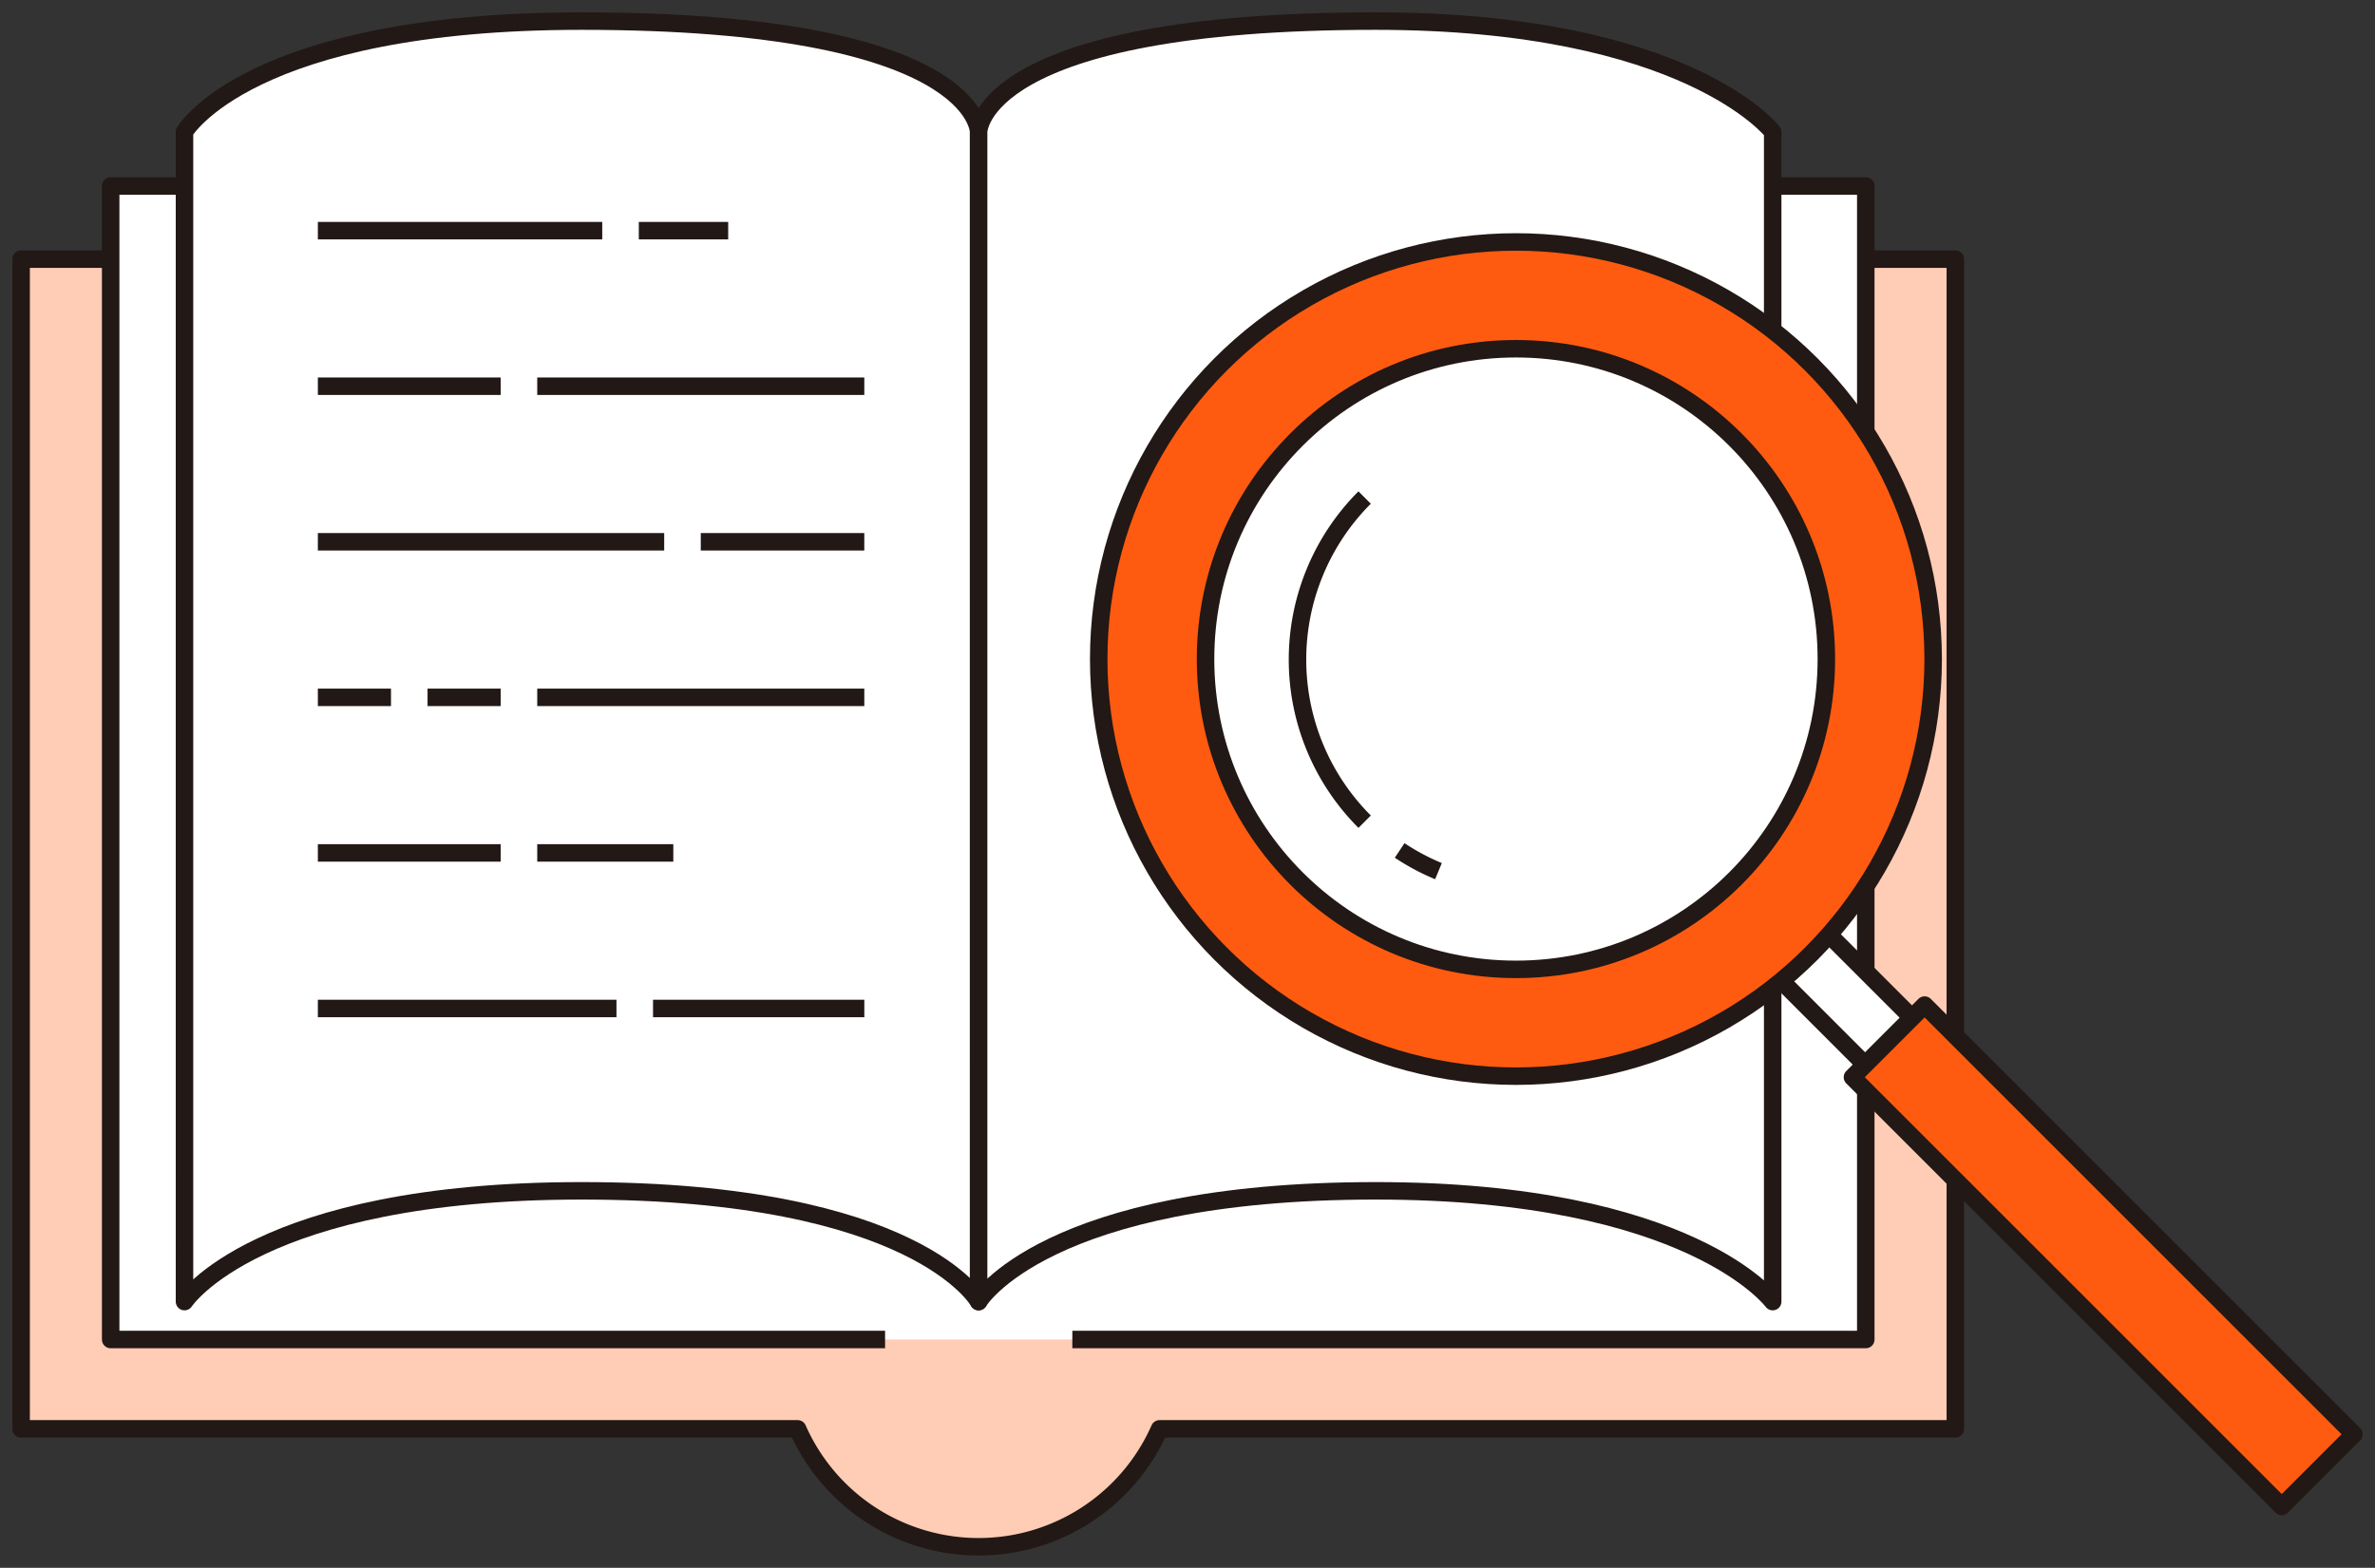<svg xmlns="http://www.w3.org/2000/svg" xmlns:xlink="http://www.w3.org/1999/xlink" width="162.171" height="107.085" viewBox="0 0 162.171 107.085">
  <rect x="0" y="0" width="162.171" height="107.085" fill="#333333" stroke="none"/>
  <defs>
    <clipPath id="clip-path">
      <rect id="長方形_6818" data-name="長方形 6818" width="162.171" height="107.085" fill="none"/>
    </clipPath>
  </defs>
  <g id="グループ_8104" data-name="グループ 8104" transform="translate(0 0)">
    <g id="グループ_8103" data-name="グループ 8103" transform="translate(0 0)" clip-path="url(#clip-path)">
      <path id="パス_48786" data-name="パス 48786" d="M132.673,7.343H.6V87.238H53.622a13.507,13.507,0,0,0,24.714,0h54.337Z" transform="translate(0.842 10.356)" fill="#ffccb5"/>
      <path id="パス_48787" data-name="パス 48787" d="M132.673,7.343H.6V87.238H53.622a13.507,13.507,0,0,0,24.714,0h54.337Z" transform="translate(0.842 10.356)" fill="none" stroke="#221815" stroke-linejoin="round" stroke-width="1.194"/>
      <path id="パス_48788" data-name="パス 48788" d="M56.013,84.057H3.135V5.271H122.978V84.057H68.8" transform="translate(4.422 7.434)" fill="#fff"/>
      <path id="パス_48789" data-name="パス 48789" d="M56.013,84.057H3.135V5.271H122.978V84.057H68.8" transform="translate(4.422 7.434)" fill="none" stroke="#221815" stroke-linejoin="round" stroke-width="1.194"/>
      <path id="パス_48790" data-name="パス 48790" d="M59.452,88.061s-4.2-7.566-27.11-7.566c-22.169,0-27.115,7.566-27.115,7.566V8.166S9.618.6,32.341.6c27.11,0,27.11,7.569,27.11,7.569Z" transform="translate(7.371 0.841)" fill="#fff"/>
      <path id="パス_48791" data-name="パス 48791" d="M59.452,88.061s-4.2-7.566-27.11-7.566c-22.169,0-27.115,7.566-27.115,7.566V8.166S9.618.6,32.341.6c27.11,0,27.11,7.569,27.11,7.569Z" transform="translate(7.371 0.841)" fill="none" stroke="#221815" stroke-linejoin="round" stroke-width="1.194"/>
      <path id="パス_48792" data-name="パス 48792" d="M27.722,88.061s4.536-7.566,27.108-7.566c21.537,0,27.113,7.566,27.113,7.566V8.166S76.09.6,54.83.6C27.722.6,27.722,8.166,27.722,8.166Z" transform="translate(39.101 0.841)" fill="#fff"/>
      <path id="パス_48793" data-name="パス 48793" d="M27.722,88.061s4.536-7.566,27.108-7.566c21.537,0,27.113,7.566,27.113,7.566V8.166S76.09.6,54.83.6C27.722.6,27.722,8.166,27.722,8.166Z" transform="translate(39.101 0.841)" fill="none" stroke="#221815" stroke-linejoin="round" stroke-width="1.194"/>
      <line id="線_708" data-name="線 708" x2="19.419" transform="translate(21.704 15.756)" fill="none" stroke="#221815" stroke-linejoin="round" stroke-width="1.194"/>
      <line id="線_709" data-name="線 709" x2="6.103" transform="translate(43.62 15.756)" fill="none" stroke="#221815" stroke-linejoin="round" stroke-width="1.194"/>
      <line id="線_710" data-name="線 710" x2="12.484" transform="translate(21.704 26.381)" fill="none" stroke="#221815" stroke-linejoin="round" stroke-width="1.194"/>
      <line id="線_711" data-name="線 711" x2="22.333" transform="translate(36.684 26.381)" fill="none" stroke="#221815" stroke-linejoin="round" stroke-width="1.194"/>
      <line id="線_712" data-name="線 712" x2="23.649" transform="translate(21.704 37.006)" fill="none" stroke="#221815" stroke-linejoin="round" stroke-width="1.194"/>
      <line id="線_713" data-name="線 713" x2="11.165" transform="translate(47.851 37.006)" fill="none" stroke="#221815" stroke-linejoin="round" stroke-width="1.194"/>
      <line id="線_714" data-name="線 714" x2="4.994" transform="translate(29.194 47.631)" fill="none" stroke="#221815" stroke-linejoin="round" stroke-width="1.194"/>
      <line id="線_715" data-name="線 715" x2="4.994" transform="translate(21.704 47.631)" fill="none" stroke="#221815" stroke-linejoin="round" stroke-width="1.194"/>
      <line id="線_716" data-name="線 716" x2="22.333" transform="translate(36.684 47.631)" fill="none" stroke="#221815" stroke-linejoin="round" stroke-width="1.194"/>
      <line id="線_717" data-name="線 717" x2="12.484" transform="translate(21.704 58.256)" fill="none" stroke="#221815" stroke-linejoin="round" stroke-width="1.194"/>
      <line id="線_718" data-name="線 718" x2="9.292" transform="translate(36.684 58.256)" fill="none" stroke="#221815" stroke-linejoin="round" stroke-width="1.194"/>
      <line id="線_719" data-name="線 719" x2="20.39" transform="translate(21.704 68.881)" fill="none" stroke="#221815" stroke-linejoin="round" stroke-width="1.194"/>
      <line id="線_720" data-name="線 720" x2="14.427" transform="translate(44.591 68.881)" fill="none" stroke="#221815" stroke-linejoin="round" stroke-width="1.194"/>
      <rect id="長方形_6814" data-name="長方形 6814" width="4.53" height="14.463" transform="translate(120.153 65.515) rotate(-45)" fill="#fff"/>
      <rect id="長方形_6815" data-name="長方形 6815" width="4.53" height="14.463" transform="translate(120.153 65.515) rotate(-45)" fill="none" stroke="#221815" stroke-linejoin="round" stroke-width="1.194"/>
      <rect id="長方形_6816" data-name="長方形 6816" width="6.968" height="41.456" transform="translate(126.49 73.576) rotate(-45)" fill="#fe5b10"/>
      <rect id="長方形_6817" data-name="長方形 6817" width="6.968" height="41.456" transform="translate(126.49 73.576) rotate(-45)" fill="none" stroke="#221815" stroke-linejoin="round" stroke-width="1.194"/>
      <path id="パス_48794" data-name="パス 48794" d="M88.1,35.345A28.489,28.489,0,1,1,59.613,6.856,28.489,28.489,0,0,1,88.1,35.345" transform="translate(43.899 9.669)" fill="#fe5b10"/>
      <circle id="楕円形_97" data-name="楕円形 97" cx="28.489" cy="28.489" r="28.489" transform="translate(75.023 16.526)" fill="none" stroke="#221815" stroke-linejoin="round" stroke-width="1.194"/>
      <path id="パス_48795" data-name="パス 48795" d="M76.54,31.077a21.2,21.2,0,1,1-21.2-21.2,21.2,21.2,0,0,1,21.2,21.2" transform="translate(48.167 13.937)" fill="#fff"/>
      <circle id="楕円形_98" data-name="楕円形 98" cx="21.195" cy="21.195" r="21.195" transform="translate(82.318 23.82)" fill="none" stroke="#221815" stroke-linejoin="round" stroke-width="1.194"/>
      <path id="パス_48796" data-name="パス 48796" d="M39.649,24.1A15.394,15.394,0,0,0,42.3,25.514" transform="translate(55.923 33.987)" fill="#fff"/>
      <path id="パス_48797" data-name="パス 48797" d="M39.649,24.1A15.394,15.394,0,0,0,42.3,25.514" transform="translate(55.923 33.987)" fill="none" stroke="#221815" stroke-linejoin="round" stroke-width="1.194"/>
      <path id="パス_48798" data-name="パス 48798" d="M41.34,14.1a15.657,15.657,0,0,0,0,22.14" transform="translate(51.841 19.883)" fill="none" stroke="#221815" stroke-linejoin="round" stroke-width="1.194"/>
    </g>
  </g>
</svg>
